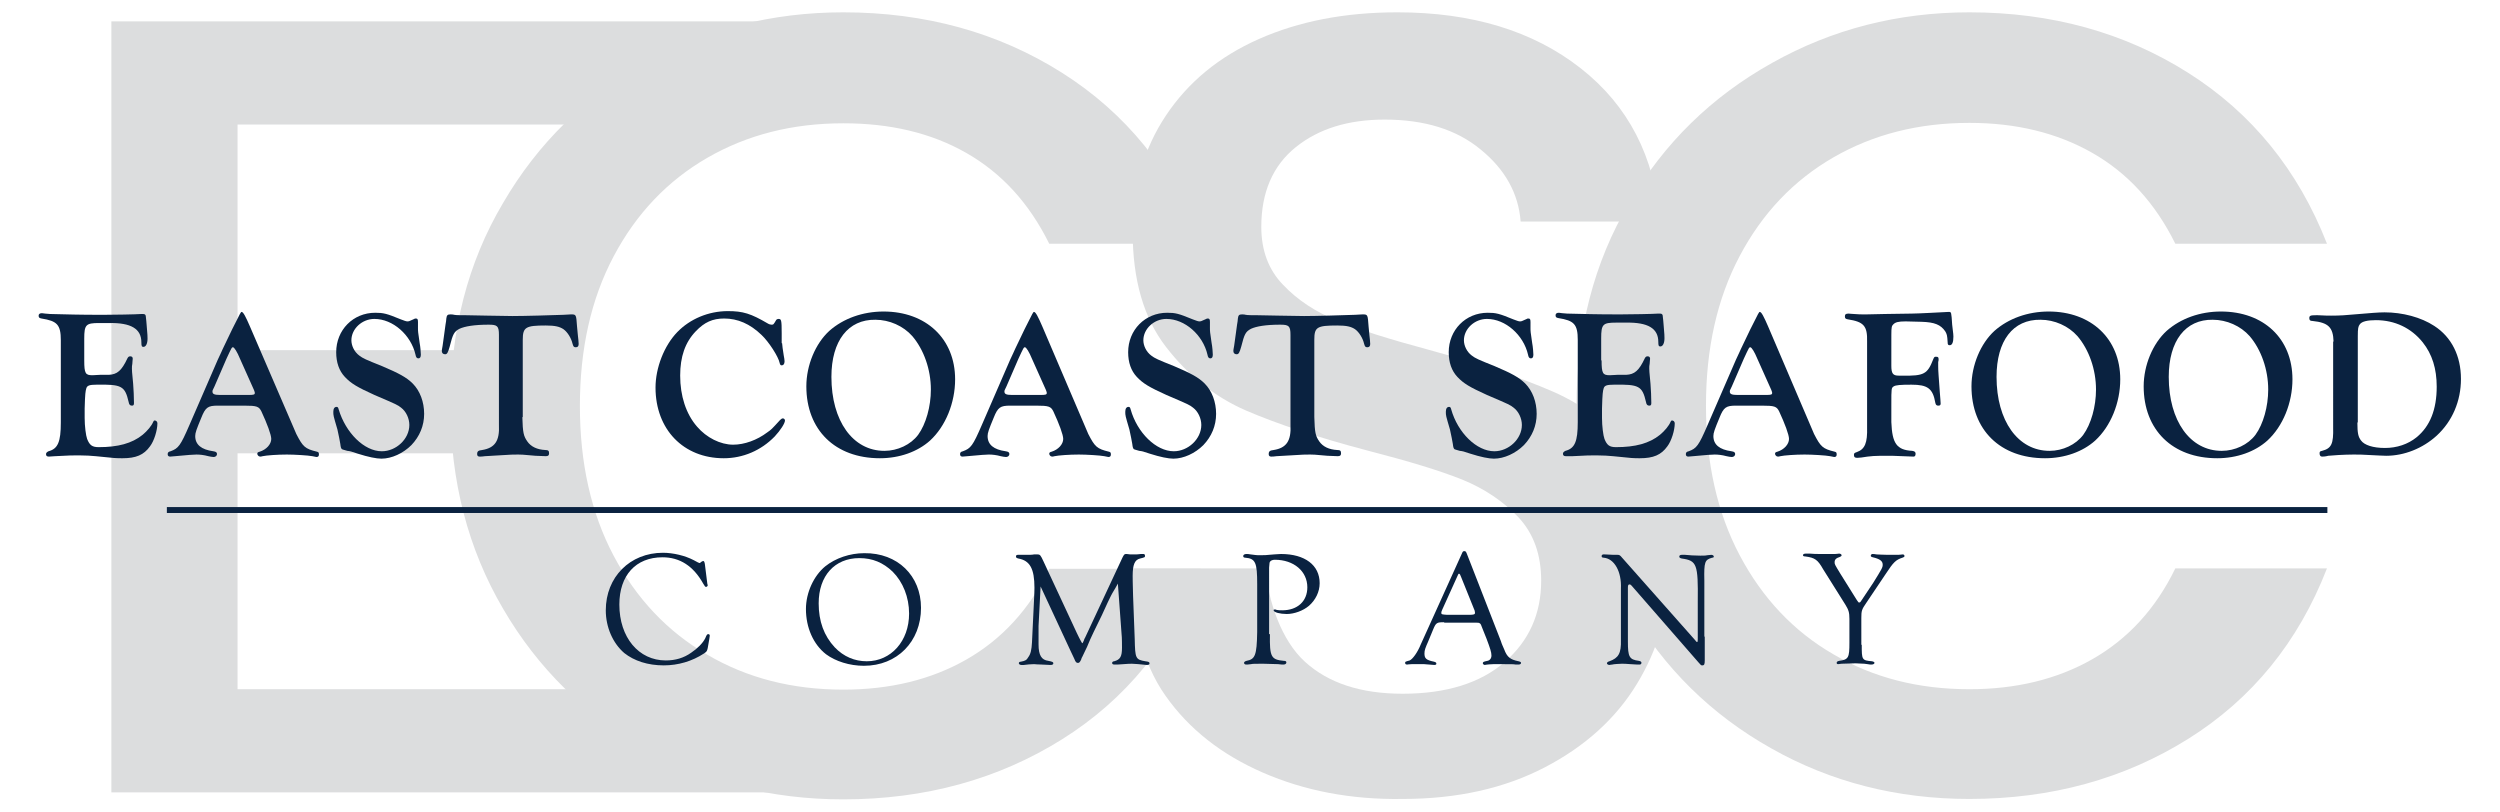 <?xml version="1.0" encoding="utf-8"?>
<!-- Generator: Adobe Illustrator 28.3.0, SVG Export Plug-In . SVG Version: 6.00 Build 0)  -->
<svg version="1.1" id="Layer_1" xmlns="http://www.w3.org/2000/svg" xmlns:xlink="http://www.w3.org/1999/xlink" x="0px" y="0px"
	 width="608.3px" height="197.6px" viewBox="0 0 608.3 197.6" style="enable-background:new 0 0 608.3 197.6;" xml:space="preserve"
	>
<style type="text/css">
	.st0{fill:#DCDDDE;}
	.st1{fill:#DCDDDE;stroke:#0A2240;stroke-width:1.44;stroke-miterlimit:10;}
	.st2{fill:#0A2240;}
</style>
<g>
	<g>
		<path class="st0" d="M57.8,30.2v55h64.7v25.1H57.8v57.4h129.6v25.1H27.1V5.2h160.3v25.1H57.8z"/>
		<path class="st0" d="M122.4,49.4c8.5-14.6,20.1-25.9,34.8-34.1C171.7,7.1,187.8,3,205.2,3c19.9,0,37.7,4.9,53.2,14.7
			c15.5,9.8,26.8,23.7,33.8,41.6h-36.9c-4.9-9.9-11.6-17.2-20.2-22.1S216.5,30,205.2,30c-12.4,0-23.4,2.8-33.1,8.4
			c-9.7,5.6-17.3,13.6-22.8,24c-5.5,10.4-8.2,22.5-8.2,36.4c0,13.8,2.7,26,8.2,36.4c5.5,10.4,13.1,18.5,22.8,24.1
			c9.7,5.7,20.7,8.5,33.1,8.5c11.3,0,21.3-2.4,29.9-7.3c8.6-4.9,15.4-12.2,20.2-22.1h36.9c-7,18-18.3,31.8-33.8,41.5
			c-15.5,9.7-33.3,14.6-53.2,14.6c-17.6,0-33.7-4.1-48.2-12.3c-14.5-8.2-26.1-19.5-34.6-34.1c-8.5-14.5-12.8-31-12.8-49.3
			C109.6,80.4,113.8,63.9,122.4,49.4z"/>
		<path class="st0" d="M307.3,188c-10.1-4.4-18-10.6-23.7-18.7c-5.8-8.1-8.6-20.3-8.6-31h32.9c0.7,8.1,3.9,17.5,9.6,22.7
			c5.7,5.2,13.6,7.8,23.8,7.8c10.6,0,18.9-2.6,24.8-7.7c5.9-5.1,8.9-11.7,8.9-19.8c0-6.3-1.8-11.4-5.5-15.4c-3.7-3.9-8.3-7-13.7-9.2
			c-5.5-2.2-13.1-4.5-22.8-7c-12.2-3.2-22.1-6.5-29.8-9.8c-7.6-3.3-14.1-8.5-19.5-15.5c-5.4-7-8.1-16.3-8.1-28
			c0-10.8,2.7-20.2,8.1-28.3c5.4-8.1,12.9-14.3,22.6-18.6c9.7-4.3,20.9-6.5,33.7-6.5c18.1,0,33,4.5,44.6,13.6
			c11.6,9.1,18,21.5,19.3,37.3h-33.9c-0.5-6.8-3.8-12.7-9.7-17.5c-5.9-4.9-13.7-7.3-23.4-7.3c-8.8,0-16,2.2-21.6,6.7
			c-5.6,4.5-8.4,11-8.4,19.4c0,5.8,1.8,10.5,5.3,14.1c3.5,3.7,7.9,6.6,13.3,8.8c5.4,2.2,12.8,4.5,22.1,7
			c12.4,3.4,22.5,6.8,30.3,10.2c7.8,3.4,14.5,8.7,19.9,15.8c5.5,7.1,8.2,16.6,8.2,28.4c0,9.5-2.6,18.5-7.7,26.9
			c-5.1,8.4-12.6,15.2-22.4,20.3c-9.8,5.1-21.3,7.7-34.6,7.7C328.7,194.6,317.4,192.4,307.3,188z"/>
		<path class="st0" d="M396.4,49.4c8.5-14.6,20.1-25.9,34.8-34.1C445.8,7.1,461.8,3,479.2,3c19.9,0,37.7,4.9,53.2,14.7
			c15.5,9.8,26.8,23.7,33.8,41.6h-36.9c-4.9-9.9-11.6-17.2-20.2-22.1c-8.6-4.9-18.6-7.3-29.9-7.3c-12.4,0-23.4,2.8-33.1,8.4
			c-9.7,5.6-17.3,13.6-22.8,24c-5.5,10.4-8.2,22.5-8.2,36.4c0,13.8,2.7,26,8.2,36.4c5.5,10.4,13.1,18.5,22.8,24.1
			c9.7,5.7,20.7,8.5,33.1,8.5c11.3,0,21.3-2.4,29.9-7.3c8.6-4.9,15.4-12.2,20.2-22.1h36.9c-7,18-18.3,31.8-33.8,41.5
			c-15.5,9.7-33.3,14.6-53.2,14.6c-17.6,0-33.7-4.1-48.2-12.3c-14.6-8.2-26.1-19.5-34.6-34.1c-8.5-14.5-12.8-31-12.8-49.3
			C383.6,80.4,387.8,63.9,396.4,49.4z"/>
	</g>
	<g>
		<line class="st1" x1="40.6" y1="124.1" x2="566.3" y2="124.1"/>
		<g>
			<path class="st2" d="M172.1,142l0.1,0.4c0,0.2-0.2,0.4-0.4,0.4c-0.2,0-0.3-0.1-0.7-0.8c-2.4-4.3-5.7-6.4-9.9-6.4
				c-6.5,0-10.5,4.4-10.5,11.5c0,8,4.7,13.6,11.3,13.6c2.3,0,4.4-0.6,6.2-1.9c1.5-1,2.8-2.3,3.4-3.5c0.4-1,0.5-1,0.8-1
				c0.2,0,0.3,0.2,0.3,0.4c0,0.1,0,0.1-0.1,0.7l-0.4,2.3c-0.2,0.8-0.2,0.8-0.9,1.3c-2.9,1.9-6.3,2.9-9.8,2.9c-3.9,0-7.2-1.1-9.6-3
				c-2.8-2.4-4.5-6.3-4.5-10.4c0-8.1,5.9-14,13.9-14c2.5,0,5.4,0.7,7.5,1.8c0.9,0.5,1.3,0.7,1.4,0.7c0.1,0,0.2,0,0.3-0.2
				c0.3-0.2,0.5-0.3,0.6-0.3c0.2,0,0.3,0.2,0.4,0.7L172.1,142z"/>
			<path class="st2" d="M224.1,147.9c0,8.2-5.8,14.1-13.9,14.1c-3.5,0-6.9-1.1-9.2-2.8c-3.1-2.4-4.9-6.5-4.9-11
				c0-4,1.9-8.1,4.7-10.4c2.5-2,6-3.2,9.5-3.2C218.4,134.5,224.1,140.1,224.1,147.9z M199.2,146.8c0,4.4,1.3,7.9,3.9,10.7
				c2.2,2.3,4.9,3.4,7.8,3.4c5.9,0,10.3-4.9,10.3-11.6c0-4-1.5-7.7-4-10.2c-2.3-2.2-4.9-3.3-8.1-3.3
				C203.1,135.8,199.2,140.1,199.2,146.8z"/>
			<path class="st2" d="M272,142c-0.8,1.5-1.2,2-1.7,3c-0.2,0.4-1,2-2.2,4.7l-2,4.1c-0.6,1.2-1.1,2.4-1.6,3.6
				c-0.4,0.9-0.8,1.6-1.1,2.3c-0.2,0.3-0.3,0.6-0.3,0.7c-0.3,0.7-0.5,0.9-0.8,0.9c-0.4,0-0.6-0.2-0.9-1l-0.9-1.9l-7.3-15.7l-0.5,9.6
				l0,4.5c0,2.6,0.7,3.8,2.4,4c1,0.2,1.2,0.3,1.2,0.6c0,0.3-0.3,0.4-0.7,0.4c-0.1,0-0.1,0-2.1-0.1c-1,0-1.7-0.1-1.9-0.1
				c-0.7,0-1.8,0.1-2.5,0.2c-0.2,0-0.5,0-0.6,0c-0.3,0-0.6-0.2-0.6-0.4c0-0.2,0.1-0.4,0.5-0.4c1.1-0.2,1.4-0.4,1.8-1.1
				c0.6-0.8,0.8-1.8,0.9-3.6c0.5-10.6,0.6-11.9,0.6-13.3c0-4.6-1.1-6.6-3.9-7.1c-0.4-0.1-0.6-0.2-0.6-0.5c0-0.3,0.2-0.4,0.5-0.4
				l0.6,0c0.3,0,0.5,0,1.3,0c0.9,0,1.6,0,2-0.1l0.8,0c0.7,0,0.8,0.2,1.5,1.7l8.1,17.4c0.8,1.7,1.3,2.5,1.3,2.5
				c0.1,0,0.2-0.1,0.3-0.4c0.1-0.2,0.2-0.4,0.2-0.5c0.1-0.2,0.1-0.3,0.2-0.4l9.1-19.5c0.4-0.8,0.5-0.9,0.9-0.9c0,0,0.4,0,1,0.1h0.7
				c0.8,0,1.4,0,1.9-0.1l0.6,0c0.2,0,0.4,0.1,0.4,0.4c0,0.4,0,0.4-1.2,0.7c-1.3,0.3-1.8,1.5-1.8,4.2c0,0.6,0,1.5,0.1,4.9l0.4,10.5
				c0.1,4.7,0.2,5,2.6,5.4c0.8,0.1,1,0.2,1,0.5c0,0.3-0.2,0.4-0.7,0.4c-0.2,0-0.2,0-2-0.2c-0.5,0-1-0.1-1.6-0.1
				c-0.5,0-0.7,0-3.5,0.2c-0.3,0-0.6,0-0.7,0c-0.4,0-0.6-0.1-0.6-0.4c0-0.2,0.2-0.4,0.5-0.4c1.5-0.4,1.9-1.2,1.9-3.3
				c0-0.5,0-2.6-0.1-3.3L272,142z"/>
			<path class="st2" d="M309,154.3c-0.1,5.6,0.3,6.2,3.4,6.5c0.4,0,0.6,0.1,0.6,0.4c0,0.3-0.3,0.5-0.7,0.5c-0.2,0-0.7,0-1.3-0.1
				c-0.4,0-0.7,0-3.6-0.1c-2.2,0-2.5,0-3,0.1c-0.6,0.1-1,0.1-1.2,0.1c-0.3,0-0.5-0.2-0.5-0.4c0-0.2,0.2-0.4,0.6-0.5
				c2.1-0.4,2.5-1.3,2.6-7v-11.7c0-5.2-0.4-6.2-2.9-6.4c-0.4,0-0.5-0.2-0.5-0.4c0-0.3,0.3-0.5,0.8-0.5c0.2,0,0.6,0,1,0.1
				c0.9,0.1,1.3,0.2,2.1,0.2c1.3,0,1.5,0,3.6-0.2c0.5,0,1-0.1,1.7-0.1c5.8,0,9.4,2.7,9.4,7.1c0,2.1-1,4.1-2.6,5.5
				c-1.4,1.2-3.6,2-5.4,2c-1.6,0-3.2-0.4-3.2-0.9c0-0.2,0.1-0.2,0.3-0.2c0.1,0,0.3,0,0.4,0.1c0.4,0.1,0.9,0.1,1.4,0.1
				c3.7,0,6.1-2.2,6.1-5.6c0-3.9-3.3-6.7-7.9-6.7c-0.6,0-1,0.2-1.2,0.5c-0.1,0.2-0.1,0.2-0.2,1.4V154.3z"/>
			<path class="st2" d="M351.4,151.4c-1.8,0-2,0.1-2.7,1.8l-1.2,2.9c-0.7,1.6-0.9,2.1-0.9,2.9c0,1.2,0.4,1.6,2.3,2
				c0.4,0.1,0.6,0.2,0.6,0.5c0,0.2-0.2,0.3-0.5,0.3c-0.2,0-0.2,0-2.5-0.2c-0.6,0-1.3,0-2.1,0c-0.4,0-0.7,0-0.9,0
				c-0.6,0-1,0.1-1.1,0.1c-0.3,0-0.5-0.1-0.5-0.4c0-0.3,0-0.3,1.1-0.6c0.7-0.3,1.9-1.9,2.7-3.9l10-22.1c0.2-0.5,0.3-0.6,0.6-0.6
				s0.4,0.1,0.6,0.6l8.3,21.3c0.2,0.7,0.5,1.3,0.8,2c0.7,1.9,1.5,2.5,3.5,2.9c0.4,0.1,0.6,0.2,0.6,0.4c0,0.2-0.2,0.4-0.6,0.4l-0.7,0
				c-0.6-0.1-0.7-0.1-3.6-0.1l-1.8,0c-0.7,0-1.4,0.1-1.5,0.1c-0.3,0-0.5,0.1-0.6,0.1c-0.2,0-0.5-0.2-0.5-0.4c0-0.3,0.1-0.4,1.1-0.6
				c0.6-0.1,1-0.6,1-1.3c0-0.8-0.3-1.7-1.2-4.1l-1-2.5c-0.3-0.8-0.4-1.1-0.6-1.2c-0.2-0.2-0.5-0.2-1.3-0.2H351.4z M355.6,140.6
				c-0.3-0.8-0.4-1-0.6-1c-0.1,0-0.2,0.1-0.3,0.4l-3.8,8.4c-0.2,0.4-0.2,0.6-0.2,0.7c0,0.4,0.1,0.4,1.4,0.5h5.3
				c1.2,0,1.5-0.1,1.5-0.5c0-0.1-0.1-0.7-0.2-0.8L355.6,140.6z"/>
			<path class="st2" d="M414.8,154.9c0,2.5,0,4.2,0,5.4v0.4c0,0.9-0.1,1.2-0.6,1.2c-0.3,0-0.3,0-0.9-0.7l-16.3-18.7
				c-0.2-0.2-0.3-0.3-0.5-0.3c-0.3,0-0.4,0.2-0.4,0.8v13.1c0,3.7,0.3,4.4,2.7,4.7c0.4,0.1,0.6,0.2,0.6,0.5c0,0.2-0.2,0.4-0.4,0.4
				l-0.6,0l-1.7-0.1c-1-0.1-1.7-0.1-2.1-0.1c-0.4,0-2.1,0.1-2.3,0.2c-0.3,0-0.6,0.1-0.7,0.1c-0.3,0-0.6-0.2-0.6-0.4
				c0-0.2,0.2-0.4,0.6-0.5c2.2-0.8,2.9-1.9,2.8-5.2v-12.5c0.2-4.1-1.6-7.3-4.2-7.5c-0.4,0-0.5-0.2-0.5-0.4c0-0.2,0.2-0.4,0.4-0.4
				h0.4c0.1,0,1.9,0.1,2.1,0.1h0.3c0.3,0,0.6,0,0.7,0c0.4,0,0.6,0.1,1,0.6l17.8,20.1c0.3,0.4,0.4,0.5,0.5,0.5c0.2,0,0.2-0.1,0.2-0.7
				v-9.2c0.1-9-0.2-9.9-3.9-10.4c-0.4-0.1-0.6-0.2-0.6-0.5c0-0.2,0.2-0.4,0.6-0.4l0.8,0c0.7,0.1,2.6,0.2,3.7,0.2
				c0.8,0,1.3,0,1.7-0.1c0.4,0,0.7-0.1,1-0.1c0.3,0,0.6,0.2,0.6,0.4c0,0.2-0.1,0.3-0.4,0.3c-1.8,0.5-2,1-1.9,5.6l0,1.2V154.9z"/>
			<path class="st2" d="M453,156.9c0,3.6,0,3.8,2.5,4c0.4,0.1,0.6,0.2,0.6,0.4c0,0.2-0.3,0.4-0.7,0.4c-0.2,0-0.6,0-1-0.1
				c-0.5-0.1-0.6-0.1-2.9-0.2c-2.7,0.1-3,0.1-3.4,0.1c-0.3,0-0.6,0.1-0.8,0.1c-0.3,0-0.4-0.1-0.4-0.3c0-0.3,0.2-0.4,0.6-0.5
				c2.3-0.3,2.5-0.8,2.5-4.4v-5.8c0-1.6-0.2-2.2-1-3.5l-5.4-8.6c-1.3-2.3-2-2.8-4.3-3.1c-0.4,0-0.6-0.1-0.6-0.3
				c0-0.3,0.3-0.4,0.8-0.4c0.2,0,0.5,0,0.8,0c1,0.1,1.7,0.1,2.9,0.1l3.3,0c0.5,0,0.8-0.1,1-0.1c0.3,0,0.6,0.2,0.6,0.4
				c0,0.2-0.2,0.3-0.4,0.4c-1,0.3-1.3,0.7-1.3,1.3c0,0.5,0,0.5,1.4,2.8l4,6.4c0.4,0.6,0.4,0.6,0.6,0.6c0.2,0,0.3-0.1,0.6-0.6
				l2.8-4.2c2.1-3.4,2.3-3.7,2.3-4.4c0-0.9-0.7-1.4-2.4-1.8c-0.4-0.1-0.5-0.2-0.5-0.4c0-0.2,0.2-0.4,0.4-0.4c0.2,0,0.6,0,1,0.1
				c0.5,0,1.4,0.1,2.7,0.1s2.1,0,2.6,0s0.8-0.1,1-0.1c0.3,0,0.5,0.1,0.5,0.4c0,0.2-0.2,0.3-0.5,0.4c-1.6,0.5-2.2,1.1-4.1,4l-4.7,7
				c-1.1,1.6-1.2,1.9-1.2,3.7V156.9z"/>
		</g>
		<g>
			<path class="st2" d="M20.5,87.7c0,3.2,0.3,3.6,2,3.6l1.9-0.1h2.1c2-0.1,3.1-1,4.5-4c0.2-0.4,0.4-0.5,0.7-0.5
				c0.4,0,0.6,0.2,0.6,0.6c0,0.2-0.1,0.7-0.1,1.2c-0.1,0.4-0.1,0.8-0.1,1.2c0,0.5,0,0.5,0.3,3.7c0.1,1.3,0.2,3.2,0.2,4.7
				c0,0.5-0.2,0.6-0.5,0.6c-0.5,0-0.7-0.3-0.8-0.9c-0.9-3.9-1.7-4.3-7.8-4.2c-1.7,0-2.3,0.2-2.5,0.9c-0.2,0.7-0.3,1.2-0.4,4.9v2.3
				c0,2,0.3,4.3,0.6,5.1c0.6,1.5,1.2,2,2.8,2c4.7,0,8.1-0.9,10.7-3c1.1-0.9,2.2-2.2,2.6-3.2c0.1-0.2,0.2-0.3,0.3-0.3
				c0.4,0,0.7,0.3,0.7,0.7c0,1.7-0.8,4.3-1.8,5.6c-1.5,2.1-3.4,2.9-6.7,2.9c-1.5,0-1.8,0-6.5-0.5c-1.1-0.1-2.4-0.2-4.1-0.2
				c-1.8,0-2,0-5.8,0.2l-1.5,0.1c-0.5,0-0.7-0.2-0.7-0.6c0-0.3,0.2-0.5,0.6-0.7c2.3-0.6,3-2.3,3-7v-20c0-3.8-0.9-4.7-4.7-5.3
				c-0.5-0.1-0.7-0.2-0.7-0.7c0-0.4,0.3-0.6,0.8-0.6l0.8,0.1l1.2,0.1c4.3,0.1,6.8,0.2,12.9,0.2c2.4,0,8.1-0.1,9.3-0.2h0.4
				c0.5,0,0.7,0.2,0.7,0.8c0.1,0.5,0.1,1.2,0.2,2.1c0.2,2.3,0.2,2.5,0.2,3.1c0,1.2-0.4,2-1,2c-0.4,0-0.5-0.2-0.5-1.1
				c0-3.3-2.5-4.8-7.9-4.7h-2.4c-3.2,0-3.6,0.4-3.6,3.8V87.7z"/>
			<path class="st2" d="M72.1,105.6c1.6,3.1,2.1,3.6,5,4.3c0.4,0.1,0.5,0.2,0.5,0.7c0,0.4-0.2,0.6-0.6,0.6c-0.1,0-0.4-0.1-1-0.2
				c-1-0.2-4.4-0.4-6.2-0.4c-2.3,0-5,0.2-5.9,0.4c-0.3,0.1-0.5,0.1-0.6,0.1c-0.4,0-0.7-0.4-0.7-0.7c0-0.3,0.2-0.4,0.6-0.5
				c1.6-0.5,2.8-1.8,2.8-3.1c0-1-1-3.7-2.4-6.7c-0.6-1.2-1.1-1.4-4.2-1.4H53c-2.4,0-3,0.4-4,2.9c-1.2,2.9-1.5,3.7-1.5,4.5
				c0,2.1,1.5,3.3,4.4,3.7c0.7,0.1,0.9,0.3,0.9,0.7c0,0.4-0.4,0.7-0.8,0.7c-0.4,0-0.8-0.1-1.3-0.2c-1.1-0.3-2.1-0.4-2.9-0.4
				c-0.9,0-1.8,0.1-5.2,0.4l-1.2,0.1c-0.4,0-0.6-0.2-0.6-0.6c0-0.4,0.2-0.6,0.7-0.7c1.9-0.7,2.4-1.3,4.6-6.4l6.9-15.9
				c0.6-1.2,1-2.2,1.2-2.6l2.3-4.8c2.1-4.2,2.1-4.2,2.3-4.2c0.4,0,1,1.2,2,3.5L72.1,105.6z M58.4,87.3c-0.7-1.7-1.4-2.8-1.7-2.8
				c-0.3,0-0.3,0-1.6,2.8l-2.9,6.7c-0.5,1-0.5,1-0.5,1.3c0,0.6,0.5,0.8,1.9,0.8h6.9c1.3,0,1.5-0.1,1.5-0.5c0-0.1,0-0.2-0.2-0.7
				L58.4,87.3z"/>
			<path class="st2" d="M101.7,79.8c0,0.8,0,0.9,0.4,3.6c0.2,1,0.3,2.5,0.3,2.9c0,0.6-0.2,0.9-0.6,0.9c-0.4,0-0.6-0.3-0.7-0.9
				c-1.1-4.8-5.5-8.7-10-8.7c-3,0-5.6,2.4-5.6,5.2c0,1.3,0.7,2.8,1.9,3.7c0.9,0.7,1.6,1,5.6,2.6c4,1.7,5.9,2.7,7.4,4.2
				c1.8,1.8,2.8,4.5,2.8,7.4c0,2.9-1.1,5.5-3.1,7.6c-2,2-4.8,3.3-7.3,3.3c-1.2,0-3.2-0.4-5.7-1.2c-1.8-0.6-1.8-0.6-2.6-0.7
				c-1-0.3-1.1-0.3-1.3-0.4c-0.2-0.2-0.3-0.4-0.4-1.3c-0.1-0.6-0.4-2.2-0.7-3.5c-1-3.4-1-3.4-1-4.3c0-0.8,0.3-1.2,0.8-1.2
				c0.3,0,0.4,0.2,0.5,0.6c1.7,5.7,6.2,10.2,10.5,10.2c3.5,0,6.7-3,6.7-6.4c0-1.6-0.8-3.3-2-4.2c-0.9-0.7-0.9-0.7-6.5-3.1
				c-4.2-1.9-5.7-2.8-7.2-4.4c-1.4-1.5-2.1-3.5-2.1-6c0-5.4,4.1-9.6,9.5-9.6c2,0,2.8,0.2,6.2,1.6c0.8,0.3,1.3,0.5,1.6,0.5
				c0.4,0,0.4,0,1.7-0.6c0.1-0.1,0.3-0.1,0.4-0.1c0.4,0,0.5,0.2,0.5,0.9L101.7,79.8z"/>
			<path class="st2" d="M127.1,101.5c0.1,3.8,0.3,4.6,1.2,5.9c0.9,1.3,2.4,2,4.4,2.1c0.7,0,0.9,0.2,0.9,0.8c0,0.5-0.2,0.7-0.8,0.7
				c-0.2,0-0.2,0-2.5-0.1c-3.4-0.3-3.4-0.3-4.2-0.3c-1.3,0-1.6,0-4.7,0.2L118,111c-0.6,0.1-1,0.1-1.3,0.1c-0.4,0-0.6-0.2-0.6-0.6
				c0-0.7,0.3-0.9,1.2-1c3.1-0.5,4.3-2.2,4.1-6.1V81.5c0-2.2-0.4-2.5-2.5-2.5c-3.5,0-5.8,0.4-7.1,1c-1.3,0.7-1.6,1.2-2.4,4.4
				c-0.4,1.4-0.6,1.8-1.1,1.8c-0.5,0-0.8-0.3-0.8-0.8c0-0.2,0-0.2,0.2-1.3c0.1-0.7,0.1-0.7,0.4-2.9c0.1-0.7,0.2-1.5,0.3-2.2
				c0.1-0.6,0.2-1.1,0.2-1.5c0.1-0.8,0.3-1,1-1c0.1,0,0.6,0,0.9,0.1c0.5,0.1,1.5,0.1,2.8,0.1l5.2,0.1c5,0.1,5,0.1,6.2,0.1
				c2.9,0,9.7-0.2,12.4-0.3l1.8-0.1c1.3,0,1.3,0,1.5,2.9c0.1,1.2,0.2,1.9,0.2,2.1c0.1,0.7,0.2,1.9,0.2,2.2c0,0.5-0.2,0.8-0.7,0.8
				s-0.6-0.2-0.8-0.9c-0.3-1.3-1.2-2.8-2.2-3.5c-0.9-0.6-2-0.9-4.3-0.9c-4.9,0-5.6,0.4-5.6,3.5V101.5z"/>
			<path class="st2" d="M190.3,83.5c0.1,1,0.1,1.1,0.4,3c0.1,0.5,0.2,1.1,0.2,1.4c0,0.7-0.3,1-0.7,1c-0.3,0-0.4-0.2-0.5-0.6
				c-0.3-1.5-2.6-5.1-4.4-6.8c-2.8-2.7-5.8-4-9.1-4c-2.8,0-4.8,0.9-6.9,3.1c-2.6,2.7-3.8,6.2-3.8,10.8c0,4.9,1.4,9.3,4.1,12.4
				c2.3,2.7,5.7,4.4,8.8,4.4c2.7,0,5.8-1.1,8.3-3c1-0.7,1-0.7,3.1-3c0.3-0.3,0.5-0.4,0.7-0.4c0.3,0,0.5,0.3,0.5,0.5
				c0,0.7-1.1,2.4-2.5,3.9c-3.3,3.4-7.7,5.3-12.4,5.3c-9.8,0-16.6-7-16.6-17.2c0-4.8,2.1-10.2,5.3-13.5c3.1-3.2,7.6-5.1,12.3-5.1
				c3.7,0,5.6,0.6,9.7,3c0.3,0.2,0.7,0.3,0.9,0.3c0.5,0,0.5,0,1.2-1.2c0.1-0.1,0.3-0.2,0.5-0.2c0.7,0,0.8,0.2,0.8,3.5V83.5z"/>
			<path class="st2" d="M232.4,92.3c0,5.7-2.3,11.4-6.1,14.9c-3,2.7-7.4,4.3-12.2,4.3c-10.9,0-17.9-6.9-17.9-17.5
				c0-5.1,2.2-10.4,5.6-13.5c3.4-3,8.1-4.7,13.2-4.7C225.3,75.8,232.4,82.4,232.4,92.3z M202.3,91.7c0,10.7,5.2,18,12.9,18
				c3.2,0,6.4-1.5,8.2-3.9c1.9-2.6,3.1-6.9,3.1-11c0-4.9-1.7-9.7-4.5-13c-2.2-2.5-5.6-4-9-4C206.4,77.7,202.3,82.9,202.3,91.7z"/>
			<path class="st2" d="M264.8,105.6c1.6,3.1,2.1,3.6,5,4.3c0.4,0.1,0.5,0.2,0.5,0.7c0,0.4-0.2,0.6-0.6,0.6c-0.1,0-0.4-0.1-1-0.2
				c-1-0.2-4.4-0.4-6.2-0.4c-2.3,0-5,0.2-5.9,0.4c-0.3,0.1-0.5,0.1-0.6,0.1c-0.4,0-0.7-0.4-0.7-0.7c0-0.3,0.2-0.4,0.6-0.5
				c1.6-0.5,2.8-1.8,2.8-3.1c0-1-1-3.7-2.4-6.7c-0.6-1.2-1.1-1.4-4.2-1.4h-6.3c-2.4,0-3,0.4-4,2.9c-1.2,2.9-1.5,3.7-1.5,4.5
				c0,2.1,1.5,3.3,4.4,3.7c0.7,0.1,0.9,0.3,0.9,0.7c0,0.4-0.4,0.7-0.8,0.7c-0.4,0-0.8-0.1-1.3-0.2c-1.1-0.3-2.1-0.4-2.9-0.4
				s-1.8,0.1-5.2,0.4l-1.2,0.1c-0.4,0-0.6-0.2-0.6-0.6c0-0.4,0.2-0.6,0.7-0.7c1.9-0.7,2.4-1.3,4.6-6.4l6.9-15.9
				c0.6-1.2,1-2.2,1.2-2.6l2.3-4.8c2.1-4.2,2.1-4.2,2.3-4.2c0.4,0,1,1.2,2,3.5L264.8,105.6z M251.1,87.3c-0.7-1.7-1.4-2.8-1.7-2.8
				c-0.3,0-0.3,0-1.6,2.8l-2.9,6.7c-0.5,1-0.5,1-0.5,1.3c0,0.6,0.5,0.8,1.9,0.8h6.9c1.3,0,1.5-0.1,1.5-0.5c0-0.1,0-0.2-0.2-0.7
				L251.1,87.3z"/>
			<path class="st2" d="M294.4,79.8c0,0.8,0,0.9,0.4,3.6c0.2,1,0.3,2.5,0.3,2.9c0,0.6-0.2,0.9-0.6,0.9c-0.4,0-0.6-0.3-0.7-0.9
				c-1.1-4.8-5.5-8.7-10-8.7c-3,0-5.6,2.4-5.6,5.2c0,1.3,0.7,2.8,1.9,3.7c0.9,0.7,1.6,1,5.6,2.6c4,1.7,5.9,2.7,7.4,4.2
				c1.8,1.8,2.8,4.5,2.8,7.4c0,2.9-1.1,5.5-3.1,7.6c-2,2-4.8,3.3-7.3,3.3c-1.2,0-3.2-0.4-5.7-1.2c-1.8-0.6-1.8-0.6-2.6-0.7
				c-1-0.3-1.1-0.3-1.3-0.4c-0.2-0.2-0.3-0.4-0.4-1.3c-0.1-0.6-0.4-2.2-0.7-3.5c-1-3.4-1-3.4-1-4.3c0-0.8,0.3-1.2,0.8-1.2
				c0.3,0,0.4,0.2,0.5,0.6c1.6,5.7,6.2,10.2,10.5,10.2c3.5,0,6.7-3,6.7-6.4c0-1.6-0.8-3.3-2-4.2c-0.9-0.7-0.9-0.7-6.5-3.1
				c-4.2-1.9-5.7-2.8-7.2-4.4c-1.4-1.5-2.1-3.5-2.1-6c0-5.4,4.1-9.6,9.5-9.6c2,0,2.8,0.2,6.2,1.6c0.8,0.3,1.3,0.5,1.6,0.5
				c0.4,0,0.4,0,1.7-0.6c0.1-0.1,0.3-0.1,0.4-0.1c0.4,0,0.5,0.2,0.5,0.9L294.4,79.8z"/>
			<path class="st2" d="M319.8,101.5c0.1,3.8,0.3,4.6,1.2,5.9c0.9,1.3,2.4,2,4.4,2.1c0.7,0,0.9,0.2,0.9,0.8c0,0.5-0.2,0.7-0.8,0.7
				c-0.2,0-0.2,0-2.5-0.1c-3.4-0.3-3.4-0.3-4.2-0.3c-1.3,0-1.6,0-4.7,0.2l-3.5,0.2c-0.6,0.1-1,0.1-1.3,0.1c-0.4,0-0.6-0.2-0.6-0.6
				c0-0.7,0.3-0.9,1.2-1c3.1-0.5,4.3-2.2,4.1-6.1V81.5c0-2.2-0.4-2.5-2.5-2.5c-3.5,0-5.8,0.4-7.1,1c-1.3,0.7-1.6,1.2-2.4,4.4
				c-0.4,1.4-0.6,1.8-1.1,1.8c-0.5,0-0.8-0.3-0.8-0.8c0-0.2,0-0.2,0.2-1.3c0.1-0.7,0.1-0.7,0.4-2.9c0.1-0.7,0.2-1.5,0.3-2.2
				c0.1-0.6,0.2-1.1,0.2-1.5c0.1-0.8,0.3-1,1-1c0.1,0,0.6,0,0.9,0.1c0.5,0.1,1.5,0.1,2.8,0.1l5.2,0.1c5,0.1,5,0.1,6.2,0.1
				c2.9,0,9.7-0.2,12.4-0.3l1.8-0.1c1.3,0,1.3,0,1.5,2.9c0.1,1.2,0.2,1.9,0.2,2.1c0.1,0.7,0.2,1.9,0.2,2.2c0,0.5-0.2,0.8-0.7,0.8
				s-0.6-0.2-0.8-0.9c-0.3-1.3-1.2-2.8-2.2-3.5c-0.9-0.6-2-0.9-4.3-0.9c-5,0-5.6,0.4-5.6,3.5V101.5z"/>
			<path class="st2" d="M372.4,79.8c0,0.8,0,0.9,0.4,3.6c0.2,1,0.3,2.5,0.3,2.9c0,0.6-0.2,0.9-0.6,0.9c-0.4,0-0.6-0.3-0.7-0.9
				c-1.1-4.8-5.5-8.7-10-8.7c-3,0-5.6,2.4-5.6,5.2c0,1.3,0.7,2.8,1.9,3.7c0.9,0.7,1.6,1,5.6,2.6c4,1.7,5.9,2.7,7.4,4.2
				c1.8,1.8,2.8,4.5,2.8,7.4c0,2.9-1.1,5.5-3.1,7.6c-2,2-4.8,3.3-7.3,3.3c-1.2,0-3.2-0.4-5.7-1.2c-1.8-0.6-1.8-0.6-2.6-0.7
				c-1-0.3-1.1-0.3-1.3-0.4c-0.2-0.2-0.3-0.4-0.4-1.3c-0.1-0.6-0.4-2.2-0.7-3.5c-1-3.4-1-3.4-1-4.3c0-0.8,0.3-1.2,0.8-1.2
				c0.3,0,0.4,0.2,0.5,0.6c1.6,5.7,6.2,10.2,10.5,10.2c3.5,0,6.7-3,6.7-6.4c0-1.6-0.8-3.3-2-4.2c-0.9-0.7-0.9-0.7-6.5-3.1
				c-4.2-1.9-5.7-2.8-7.2-4.4c-1.4-1.5-2.1-3.5-2.1-6c0-5.4,4.1-9.6,9.5-9.6c2,0,2.8,0.2,6.2,1.6c0.8,0.3,1.3,0.5,1.6,0.5
				c0.4,0,0.4,0,1.7-0.6c0.1-0.1,0.3-0.1,0.4-0.1c0.4,0,0.5,0.2,0.5,0.9L372.4,79.8z"/>
			<path class="st2" d="M389.7,87.7c0,3.2,0.3,3.6,2,3.6l1.9-0.1h2.1c2-0.1,3.1-1,4.5-4c0.2-0.4,0.4-0.5,0.7-0.5
				c0.4,0,0.6,0.2,0.6,0.6c0,0.2-0.1,0.7-0.1,1.2c-0.1,0.4-0.1,0.8-0.1,1.2c0,0.5,0,0.5,0.3,3.7c0.1,1.3,0.2,3.2,0.2,4.7
				c0,0.5-0.2,0.6-0.5,0.6c-0.5,0-0.7-0.3-0.8-0.9c-0.9-3.9-1.7-4.3-7.8-4.2c-1.7,0-2.3,0.2-2.5,0.9c-0.2,0.7-0.3,1.2-0.4,4.9v2.3
				c0,2,0.3,4.3,0.6,5.1c0.6,1.5,1.2,2,2.8,2c4.7,0,8.1-0.9,10.7-3c1.1-0.9,2.2-2.2,2.6-3.2c0.1-0.2,0.2-0.3,0.3-0.3
				c0.4,0,0.7,0.3,0.7,0.7c0,1.7-0.8,4.3-1.8,5.6c-1.5,2.1-3.4,2.9-6.7,2.9c-1.5,0-1.8,0-6.5-0.5c-1.1-0.1-2.4-0.2-4.1-0.2
				c-1.8,0-2,0-5.8,0.2L381,111c-0.5,0-0.7-0.2-0.7-0.6c0-0.3,0.2-0.5,0.6-0.7c2.3-0.6,3-2.3,3-7v-20c0-3.8-0.9-4.7-4.7-5.3
				c-0.5-0.1-0.7-0.2-0.7-0.7c0-0.4,0.3-0.6,0.8-0.6l0.8,0.1l1.2,0.1c4.3,0.1,6.8,0.2,12.9,0.2c2.4,0,8.1-0.1,9.3-0.2h0.4
				c0.5,0,0.7,0.2,0.7,0.8c0.1,0.5,0.1,1.2,0.2,2.1c0.2,2.3,0.2,2.5,0.2,3.1c0,1.2-0.4,2-1,2c-0.4,0-0.5-0.2-0.5-1.1
				c0-3.3-2.5-4.8-7.9-4.7h-2.4c-3.2,0-3.6,0.4-3.6,3.8V87.7z"/>
			<path class="st2" d="M441.4,105.6c1.6,3.1,2.1,3.6,5,4.3c0.4,0.1,0.5,0.2,0.5,0.7c0,0.4-0.2,0.6-0.6,0.6c-0.1,0-0.4-0.1-1-0.2
				c-1-0.2-4.4-0.4-6.2-0.4c-2.3,0-5,0.2-5.9,0.4c-0.3,0.1-0.5,0.1-0.6,0.1c-0.4,0-0.7-0.4-0.7-0.7c0-0.3,0.2-0.4,0.6-0.5
				c1.6-0.5,2.8-1.8,2.8-3.1c0-1-1-3.7-2.4-6.7c-0.6-1.2-1.1-1.4-4.2-1.4h-6.3c-2.4,0-3,0.4-4,2.9c-1.2,2.9-1.5,3.7-1.5,4.5
				c0,2.1,1.5,3.3,4.4,3.7c0.7,0.1,0.9,0.3,0.9,0.7c0,0.4-0.4,0.7-0.8,0.7c-0.4,0-0.8-0.1-1.3-0.2c-1.1-0.3-2.1-0.4-2.9-0.4
				c-0.9,0-1.8,0.1-5.2,0.4l-1.2,0.1c-0.4,0-0.6-0.2-0.6-0.6c0-0.4,0.2-0.6,0.7-0.7c1.9-0.7,2.4-1.3,4.6-6.4l6.9-15.9
				c0.6-1.2,1-2.2,1.2-2.6l2.3-4.8c2.1-4.2,2.1-4.2,2.3-4.2c0.4,0,1,1.2,2,3.5L441.4,105.6z M427.6,87.3c-0.7-1.7-1.4-2.8-1.7-2.8
				c-0.3,0-0.3,0-1.6,2.8l-2.9,6.7c-0.5,1-0.5,1-0.5,1.3c0,0.6,0.5,0.8,1.9,0.8h6.9c1.3,0,1.5-0.1,1.5-0.5c0-0.1,0-0.2-0.2-0.7
				L427.6,87.3z"/>
			<path class="st2" d="M460.2,89c0,1.9,0.4,2.4,1.8,2.4h0.9c5.3,0.1,6.1-0.4,7.5-4c0.2-0.5,0.3-0.6,0.6-0.6c0.6,0,0.7,0.1,0.7,0.7
				c0,0,0,0.3-0.1,0.6v1c0,1.2,0.1,2.2,0.4,6.4c0.1,1,0.2,2.6,0.2,2.7c0,0.4-0.2,0.5-0.6,0.5s-0.6-0.2-0.7-0.7
				c-0.6-3.5-1.9-4.4-5.8-4.4c-2.7,0-3.8,0.1-4.3,0.4c-0.6,0.4-0.6,0.4-0.6,4.5v1.2v3c0.2,5.2,1.3,6.8,5.1,7
				c0.6,0.1,0.8,0.3,0.8,0.7c0,0.5-0.2,0.7-0.5,0.7l-5.2-0.2h-2.8c-1.3,0-2.4,0.1-3.2,0.2c-1.1,0.2-2.1,0.3-2.5,0.3
				c-0.6,0-0.8-0.2-0.8-0.7c0-0.4,0.1-0.5,0.7-0.7c2-0.7,2.6-2.3,2.5-6V83.1c0.1-3.8-0.8-4.8-4.7-5.4c-0.5-0.1-0.7-0.2-0.7-0.7
				c0-0.5,0.2-0.7,0.9-0.7c0.2,0,0.8,0.1,1.3,0.1c1.1,0.1,1.7,0.1,2.9,0.1l4.6-0.1l6.6-0.1c1.4,0,6.9-0.3,8.8-0.4h0.2
				c0.6,0,0.6,0,0.8,3.1c0.3,2.5,0.3,2.5,0.3,2.9c0,1.4-0.3,2.1-0.9,2.1c-0.4,0-0.5-0.2-0.5-0.7c-0.1-1.8-0.2-2-0.6-2.7
				c-1.1-1.6-2.6-2.2-5.7-2.3l-3.9-0.1c-1.8,0-2.5,0.2-3,0.7c-0.4,0.4-0.5,0.6-0.5,2.6V89z"/>
			<path class="st2" d="M515.9,92.3c0,5.7-2.3,11.4-6.1,14.9c-3,2.7-7.4,4.3-12.2,4.3c-10.9,0-17.9-6.9-17.9-17.5
				c0-5.1,2.2-10.4,5.6-13.5c3.4-3,8.1-4.7,13.2-4.7C508.8,75.8,515.9,82.4,515.9,92.3z M485.8,91.7c0,10.7,5.2,18,12.9,18
				c3.2,0,6.4-1.5,8.2-3.9c1.9-2.6,3.1-6.9,3.1-11c0-4.9-1.7-9.7-4.5-13c-2.2-2.5-5.6-4-9-4C489.8,77.7,485.8,82.9,485.8,91.7z"/>
			<path class="st2" d="M557.8,92.3c0,5.7-2.3,11.4-6.1,14.9c-3,2.7-7.4,4.3-12.2,4.3c-10.9,0-17.9-6.9-17.9-17.5
				c0-5.1,2.2-10.4,5.6-13.5c3.4-3,8.1-4.7,13.2-4.7C550.8,75.8,557.8,82.4,557.8,92.3z M527.7,91.7c0,10.7,5.2,18,12.9,18
				c3.2,0,6.4-1.5,8.2-3.9c1.9-2.6,3.1-6.9,3.1-11c0-4.9-1.7-9.7-4.5-13c-2.2-2.5-5.6-4-9-4C531.8,77.7,527.7,82.9,527.7,91.7z"/>
			<path class="st2" d="M567.8,83.1c-0.1-3.5-1.3-4.6-5.1-5c-0.6,0-0.8-0.2-0.8-0.7c0-0.6,0.3-0.7,1.6-0.7h0.5
				c1.6,0.1,2.7,0.1,3.2,0.1c2.3,0,3.5-0.1,6.9-0.4c2.4-0.2,4.6-0.4,6.1-0.4c4.4,0,8.9,1.2,12.1,3.3c4.2,2.7,6.5,7.3,6.5,12.9
				c0,5.4-2.1,10.3-5.9,13.8c-3.4,3.1-7.9,4.9-12.3,4.9c-0.7,0-2.3-0.1-4.4-0.2c-1.2-0.1-2.4-0.1-3.6-0.1c-2.1,0-5.3,0.2-6.1,0.3
				c-0.7,0.2-1.3,0.2-1.5,0.2c-0.4,0-0.6-0.3-0.6-0.8c0-0.4,0.1-0.5,0.6-0.6c2.3-0.6,2.8-1.7,2.7-5.7V83.1z M573.6,102.8
				c0,2.6,0.2,3.5,0.9,4.4c0.8,1.1,2.9,1.8,5.8,1.8c2.9,0,5.6-0.9,7.7-2.6c3.3-2.7,4.9-6.8,4.9-12.3c0-4.4-1.1-7.9-3.4-10.8
				c-2.8-3.5-6.8-5.4-11.4-5.4c-2,0-3.4,0.3-3.9,1c-0.4,0.5-0.5,1-0.5,2.9V102.8z"/>
		</g>
	</g>
</g>
</svg>
